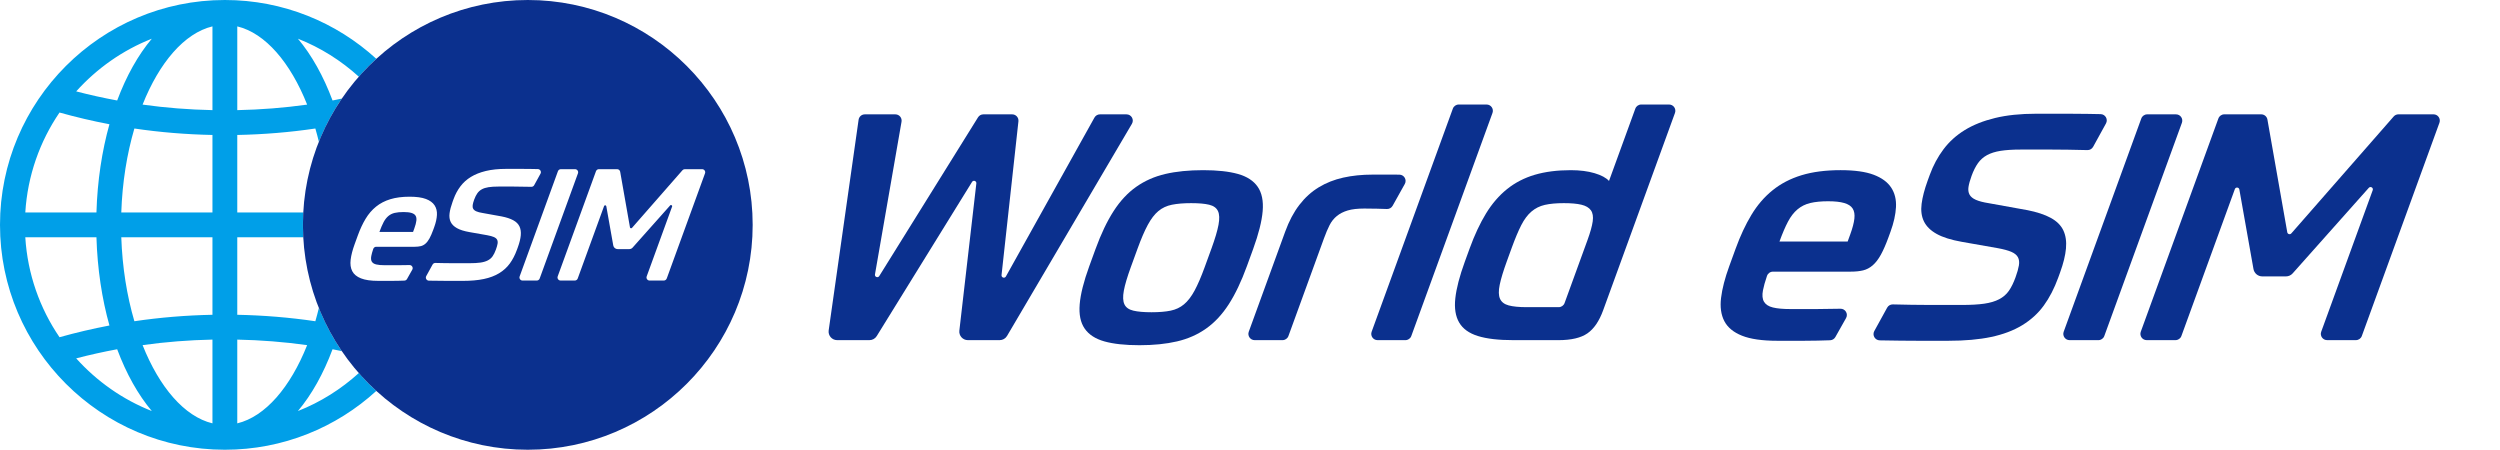 <?xml version="1.0" encoding="UTF-8"?>
<svg id="a" xmlns="http://www.w3.org/2000/svg" baseProfile="tiny" version="1.2" viewBox="0 0 307.4 55.3">
  <!-- Generator: Adobe Illustrator 29.6.1, SVG Export Plug-In . SVG Version: 2.1.1 Build 9)  -->
  <path d="M135.249,14.061h3.268c.596,0,.967.648.664,1.162l-15.355,26.083c-.189.321-.533.518-.906.518h-3.913c-.628,0-1.116-.547-1.044-1.171l2.089-18.101c.035-.304-.367-.444-.529-.184l-11.72,18.958c-.191.31-.53.498-.894.498h-3.974c-.639,0-1.13-.566-1.04-1.199l3.679-25.902c.054-.38.379-.662.763-.662h3.757c.479,0,.841.432.759.903l-3.267,18.78c-.054.31.359.468.526.201l12.147-19.52c.141-.226.388-.364.654-.364h3.547c.459,0,.816.399.766.855l-2.077,18.909c-.034.311.383.444.535.171l10.89-19.539c.136-.244.394-.396.673-.396h.002Z" fill="#0b308e"/>
  <path d="M147.946,20.924c1.741,0,3.166.156,4.275.467,1.108.312,1.917.839,2.427,1.579.51.741.714,1.735.611,2.983-.103,1.248-.496,2.808-1.177,4.679l-.767,2.106c-.681,1.871-1.424,3.431-2.229,4.679-.805,1.248-1.733,2.242-2.782,2.983-1.05.741-2.242,1.268-3.577,1.579-1.336.312-2.874.468-4.616.468-1.768,0-3.206-.156-4.314-.468-1.109-.312-1.918-.838-2.428-1.579-.51-.741-.714-1.735-.61-2.983.103-1.248.495-2.808,1.176-4.679l.767-2.106c.681-1.872,1.425-3.431,2.23-4.679.805-1.248,1.732-2.242,2.781-2.983,1.05-.741,2.242-1.267,3.578-1.579,1.335-.312,2.886-.467,4.654-.467h0ZM148.964,30.555c.435-1.195.722-2.164.862-2.904.14-.741.118-1.307-.065-1.697-.183-.39-.543-.649-1.08-.78-.538-.13-1.274-.195-2.21-.195s-1.727.065-2.371.195c-.646.13-1.201.39-1.668.78-.467.39-.9.955-1.3,1.697-.4.741-.817,1.709-1.252,2.904l-.838,2.301c-.435,1.196-.721,2.158-.855,2.885-.135.728-.111,1.287.072,1.677.183.39.549.65,1.1.78.55.131,1.293.195,2.229.195s1.72-.064,2.352-.195c.632-.129,1.182-.39,1.648-.78.466-.39.897-.949,1.292-1.677.394-.727.81-1.689,1.245-2.885l.838-2.301h0Z" fill="#0b308e"/>
  <path d="M157.701,41.824h-3.429c-.535,0-.907-.532-.724-1.035l4.477-12.301c.473-1.3,1.054-2.398,1.745-3.295.69-.897,1.486-1.618,2.386-2.165.9-.546,1.902-.942,3.007-1.189,1.103-.246,2.305-.37,3.605-.37h2.534c.258,0,.514.002.767.005.585.008.949.638.663,1.149l-1.497,2.681c-.142.255-.414.406-.705.394-.38-.015-.787-.028-1.221-.037-.619-.013-1.137-.019-1.552-.019-.832,0-1.51.077-2.035.234-.525.156-.972.383-1.341.682s-.669.676-.899,1.13c-.231.455-.459.995-.686,1.619l-4.371,12.009c-.111.305-.4.507-.724.507h0Z" fill="#0b308e"/>
  <path d="M179.365,12.852h3.428c.535,0,.907.532.724,1.035l-9.984,27.43c-.111.305-.4.507-.724.507h-3.428c-.535,0-.907-.532-.724-1.035l9.984-27.43c.111-.305.4-.507.724-.507Z" fill="#0b308e"/>
  <path d="M186.08,41.824c-1.819,0-3.272-.169-4.358-.507-1.086-.337-1.853-.89-2.302-1.657-.449-.766-.607-1.761-.474-2.982.133-1.222.52-2.717,1.164-4.485l.596-1.638c.605-1.663,1.277-3.1,2.017-4.308.738-1.209,1.603-2.209,2.594-3.003.99-.792,2.126-1.377,3.407-1.755,1.281-.376,2.753-.565,4.417-.565,1.117,0,2.093.124,2.926.37.832.248,1.425.566,1.777.955l3.236-8.89c.111-.305.4-.507.724-.507h3.428c.535,0,.907.532.724,1.035l-8.834,24.272c-.483,1.326-1.125,2.269-1.926,2.827-.802.559-1.996.839-3.581.839h-5.537.002ZM191.657,37.769c.324,0,.614-.203.724-.507l2.824-7.76c.34-.935.553-1.696.635-2.281.083-.585.008-1.039-.225-1.365-.233-.324-.618-.552-1.155-.682s-1.261-.195-2.171-.195c-.936,0-1.717.072-2.34.215-.624.143-1.172.416-1.643.819-.472.403-.89.962-1.254,1.676-.364.716-.75,1.632-1.157,2.749l-.61,1.677c-.435,1.196-.729,2.164-.882,2.904-.152.741-.141,1.313.038,1.716.178.404.534.677,1.066.819.533.143,1.268.215,2.204.215h3.946Z" fill="#0b308e"/>
  <path d="M218.001,33.402c-.332,0-.626.215-.733.529-.239.7-.404,1.29-.495,1.771-.114.598-.07,1.066.132,1.404.202.338.565.573,1.09.701.524.131,1.254.196,2.19.196h3.119c.85,0,1.848-.014,2.995-.041.599-.014.987.628.692,1.149l-1.317,2.336c-.132.234-.379.383-.648.392-.563.018-1.075.033-1.535.044-.577.013-1.132.019-1.665.019h-3.295c-1.846,0-3.291-.208-4.335-.624s-1.769-1.014-2.174-1.794-.538-1.736-.4-2.866c.139-1.13.473-2.424,1.003-3.88l.795-2.184c.568-1.559,1.211-2.937,1.933-4.133.721-1.196,1.588-2.204,2.601-3.022,1.012-.819,2.199-1.436,3.559-1.852,1.36-.415,2.963-.624,4.809-.624,1.716,0,3.07.189,4.064.565.993.377,1.711.903,2.154,1.579.442.676.639,1.475.59,2.398-.05.923-.273,1.93-.671,3.022l-.241.663c-.322.884-.637,1.606-.944,2.164-.308.559-.642.994-1.002,1.307-.36.312-.754.52-1.182.624-.427.104-.928.156-1.499.156h-9.592.002ZM224.817,24.746c-.884,0-1.625.072-2.223.215s-1.121.403-1.571.78c-.449.377-.842.884-1.177,1.521-.337.637-.683,1.45-1.043,2.437h8.384l.326-.896c.274-.754.441-1.391.501-1.911.059-.52-.01-.936-.209-1.248-.198-.312-.545-.539-1.038-.682-.494-.143-1.145-.215-1.95-.215h0Z" fill="#0b308e"/>
  <path d="M249.277,25.837c1.188.234,2.151.553,2.888.955.736.404,1.252.916,1.545,1.541.292.624.4,1.364.322,2.222-.078.858-.321,1.846-.728,2.964l-.227.624c-.483,1.326-1.075,2.47-1.775,3.431-.701.962-1.586,1.768-2.654,2.418-1.069.65-2.342,1.13-3.82,1.443-1.478.312-3.231.468-5.259.468h-3.763c-1.247,0-2.806-.018-4.678-.052-.58-.011-.944-.634-.665-1.142l1.583-2.879c.139-.252.409-.406.697-.399.842.02,1.608.036,2.296.047.813.014,1.578.02,2.293.02h3.919c1.092,0,2.001-.052,2.728-.156.726-.104,1.338-.286,1.836-.546.497-.259.896-.604,1.195-1.033.299-.43.572-.981.818-1.658.208-.571.346-1.058.415-1.462.068-.403.029-.741-.119-1.014-.148-.273-.418-.493-.812-.663-.394-.168-.944-.318-1.649-.448l-4.435-.78c-1.319-.234-2.351-.558-3.096-.975-.746-.415-1.268-.929-1.565-1.54-.298-.61-.393-1.332-.285-2.164.108-.832.356-1.78.744-2.847l.256-.702c.426-1.17.99-2.222,1.695-3.158.704-.936,1.576-1.721,2.614-2.359,1.038-.637,2.276-1.131,3.717-1.482,1.44-.351,3.122-.526,5.046-.526h4.016c.702,0,1.465.007,2.293.019.493.008,1.037.018,1.63.03.579.012.939.634.66,1.142l-1.584,2.881c-.139.253-.411.406-.699.399-1.726-.043-3.203-.066-4.431-.066h-3.763c-.988,0-1.812.053-2.474.156-.662.104-1.219.28-1.673.526-.454.248-.828.579-1.122.994-.295.416-.555.936-.782,1.559-.198.546-.325,1.001-.38,1.365-.054.364-.012.676.127.936.139.26.398.475.779.644.38.169.903.306,1.567.41l4.757.858h.002Z" fill="#0b308e"/>
  <path d="M268.288,15.096l-9.544,26.221c-.111.305-.4.507-.724.507h-3.545c-.535,0-.907-.532-.724-1.035l9.543-26.221c.111-.305.4-.507.724-.507h3.545c.535,0,.907.532.724,1.035h0Z" fill="#0b308e"/>
  <path d="M285.416,40.79l6.335-17.406c.108-.297-.273-.525-.483-.289l-9.364,10.522c-.209.235-.508.369-.822.369h-2.911c-.534,0-.991-.383-1.084-.909l-1.736-9.778c-.051-.289-.451-.323-.552-.048l-6.575,18.065c-.111.305-.4.507-.724.507h-3.545c-.535,0-.907-.532-.724-1.035l9.543-26.221c.111-.305.4-.507.724-.507h4.545c.374,0,.694.269.759.637l2.441,13.864c.042.237.339.32.498.139l12.588-14.377c.146-.167.358-.263.58-.263h4.32c.535,0,.907.532.724,1.035l-9.544,26.221c-.111.305-.4.507-.724.507h-3.545c-.535,0-.907-.532-.724-1.035v.002Z" fill="#0b308e"/>
  <path d="M44.125,45.868c-2.181,1.978-4.709,3.578-7.495,4.675,1.695-2.012,3.139-4.598,4.261-7.598.382.071.761.155,1.141.232-1.126-1.652-2.071-3.435-2.822-5.316-.136.556-.279,1.105-.435,1.639-3.17-.469-6.376-.729-9.6-.794v-9.529h8.117c-.028-.506-.044-1.014-.044-1.526s.016-1.021.044-1.526h-8.117v-9.529c3.225-.064,6.431-.325,9.6-.794.157.533.299,1.082.435,1.638.75-1.881,1.696-3.664,2.822-5.316-.381.077-.759.162-1.141.232-1.122-3-2.566-5.585-4.261-7.598,2.785,1.096,5.313,2.697,7.494,4.675.677-.771,1.392-1.508,2.149-2.2C41.356,2.743,34.818,0,27.65,0,12.403,0,0,12.404,0,27.65s12.403,27.65,27.65,27.65c7.168,0,13.707-2.743,18.624-7.233-.758-.692-1.472-1.429-2.149-2.2h0ZM29.176,3.244c3.456.835,6.534,4.453,8.591,9.619-2.838.397-5.707.62-8.591.68V3.244ZM18.669,4.758c-1.695,2.012-3.139,4.597-4.261,7.598-1.693-.313-3.374-.686-5.039-1.119,2.539-2.822,5.71-5.065,9.3-6.478h0ZM7.318,13.837c2.025.566,4.072,1.048,6.138,1.441-.919,3.28-1.481,6.941-1.597,10.845H3.111c.28-4.536,1.789-8.742,4.207-12.287h0ZM7.318,41.464c-2.418-3.545-3.928-7.751-4.208-12.288h8.749c.116,3.905.678,7.566,1.597,10.846-2.066.394-4.113.876-6.138,1.442ZM9.368,44.064c1.665-.433,3.346-.807,5.039-1.12,1.122,3,2.566,5.585,4.261,7.598-3.59-1.413-6.761-3.656-9.3-6.478ZM26.123,52.056c-3.455-.835-6.534-4.453-8.591-9.619,2.838-.397,5.707-.62,8.591-.68v10.299ZM26.123,38.705c-3.225.064-6.431.325-9.6.794-.914-3.113-1.485-6.622-1.61-10.323h11.21v9.529ZM26.123,26.123h-11.21c.124-3.701.696-7.209,1.61-10.322,3.17.469,6.376.729,9.6.794v9.529h0ZM26.123,13.542c-2.884-.06-5.753-.283-8.591-.68,2.057-5.166,5.136-8.783,8.591-9.619v10.299ZM29.175,52.056v-10.298c2.884.06,5.753.283,8.591.68-2.057,5.166-5.136,8.783-8.591,9.619h0Z" fill="#009fe8"/>
  <path d="M50.584,26.179c-.244-.071-.565-.106-.962-.106-.436,0-.802.035-1.097.106-.295.071-.553.199-.775.385-.221.186-.415.436-.581.75s-.337.715-.515,1.202h4.136l.161-.442c.135-.372.218-.686.247-.943.029-.257-.005-.462-.103-.615-.098-.154-.269-.266-.512-.337h.001Z" fill="#0b308e"/>
  <path d="M64.898,0c-15.246,0-27.65,12.404-27.65,27.65s12.403,27.65,27.65,27.65,27.65-12.404,27.65-27.65S80.145,0,64.898,0ZM51.731,30.266c-.211.051-.458.077-.74.077h-4.732c-.164,0-.309.106-.362.261-.118.345-.199.637-.244.874-.056.295-.035.526.065.692.1.167.279.282.538.346.259.065.619.096,1.081.096h1.539c.419,0,.912-.007,1.477-.02.295-.007.487.31.342.567l-.65,1.152c-.065.116-.187.189-.32.193-.278.009-.53.016-.757.022-.285.006-.558.01-.821.01h-1.625c-.911,0-1.623-.102-2.138-.308-.515-.205-.873-.5-1.072-.885-.2-.385-.265-.856-.197-1.414.069-.558.233-1.196.495-1.914l.392-1.077c.28-.769.598-1.449.954-2.039.355-.59.783-1.087,1.283-1.491.499-.404,1.085-.708,1.756-.913s1.462-.308,2.372-.308c.846,0,1.515.093,2.005.279.49.186.844.446,1.063.779.218.334.315.728.291,1.183-.025.455-.135.952-.331,1.491l-.119.327c-.159.436-.314.792-.465,1.068-.152.276-.317.49-.494.645-.178.154-.372.257-.583.308h-.003ZM63.563,30.708c-.238.654-.53,1.218-.876,1.693-.346.474-.782.872-1.309,1.193s-1.155.558-1.884.712c-.729.154-1.594.231-2.594.231h-1.856c-.615,0-1.384-.009-2.307-.026-.286-.005-.466-.313-.328-.563l.781-1.42c.068-.124.202-.2.344-.197.415.01.793.018,1.133.023.401.007.778.01,1.131.01h1.933c.538,0,.987-.026,1.346-.077.358-.051.66-.141.906-.269.245-.128.442-.298.589-.509.148-.212.282-.484.404-.818.102-.282.171-.522.205-.721.034-.199.014-.365-.059-.5-.073-.135-.206-.243-.401-.327-.194-.083-.465-.157-.814-.221l-2.188-.385c-.651-.115-1.16-.275-1.527-.481-.368-.205-.625-.458-.772-.76-.147-.301-.194-.657-.141-1.068.053-.41.176-.878.367-1.404l.126-.346c.21-.577.488-1.096.836-1.558.347-.462.777-.849,1.289-1.164.512-.314,1.123-.558,1.834-.731.71-.173,1.54-.26,2.489-.26h1.981c.346,0,.723.003,1.131.01.243.004.511.009.804.015.286.006.463.313.326.563l-.781,1.421c-.068.125-.203.2-.345.197-.851-.021-1.58-.032-2.186-.032h-1.856c-.487,0-.894.026-1.22.077-.327.051-.602.138-.825.26-.224.122-.409.286-.554.49-.145.205-.274.462-.386.769-.098.269-.161.494-.187.673-.027.18-.006.334.063.462s.196.234.384.317c.188.084.445.151.773.202l2.347.423c.586.115,1.061.273,1.425.471.363.199.617.452.762.76.144.308.197.673.159,1.096-.039.423-.158.911-.359,1.462l-.112.308h0ZM66.001,34.497h-1.749c-.264,0-.448-.262-.357-.51l4.708-12.935c.055-.15.197-.25.357-.25h1.749c.264,0,.448.262.357.51l-4.708,12.935c-.055.15-.197.25-.357.25ZM81.978,34.247c-.055.15-.197.25-.357.25h-1.748c-.264,0-.448-.262-.357-.51l3.125-8.586c.053-.146-.135-.259-.238-.142l-4.619,5.19c-.103.116-.251.182-.406.182h-1.436c-.263,0-.489-.189-.535-.448l-.856-4.823c-.025-.142-.223-.16-.272-.024l-3.243,8.911c-.055.15-.197.25-.357.25h-1.748c-.264,0-.448-.262-.357-.51l4.708-12.935c.055-.15.197-.25.357-.25h2.242c.185,0,.343.133.375.314l1.204,6.839c.021.117.167.158.246.069l6.21-7.092c.072-.082.176-.13.286-.13h2.131c.264,0,.448.262.357.51l-4.708,12.935s-.004,0-.004,0Z" fill="#0b308e"/>
</svg>